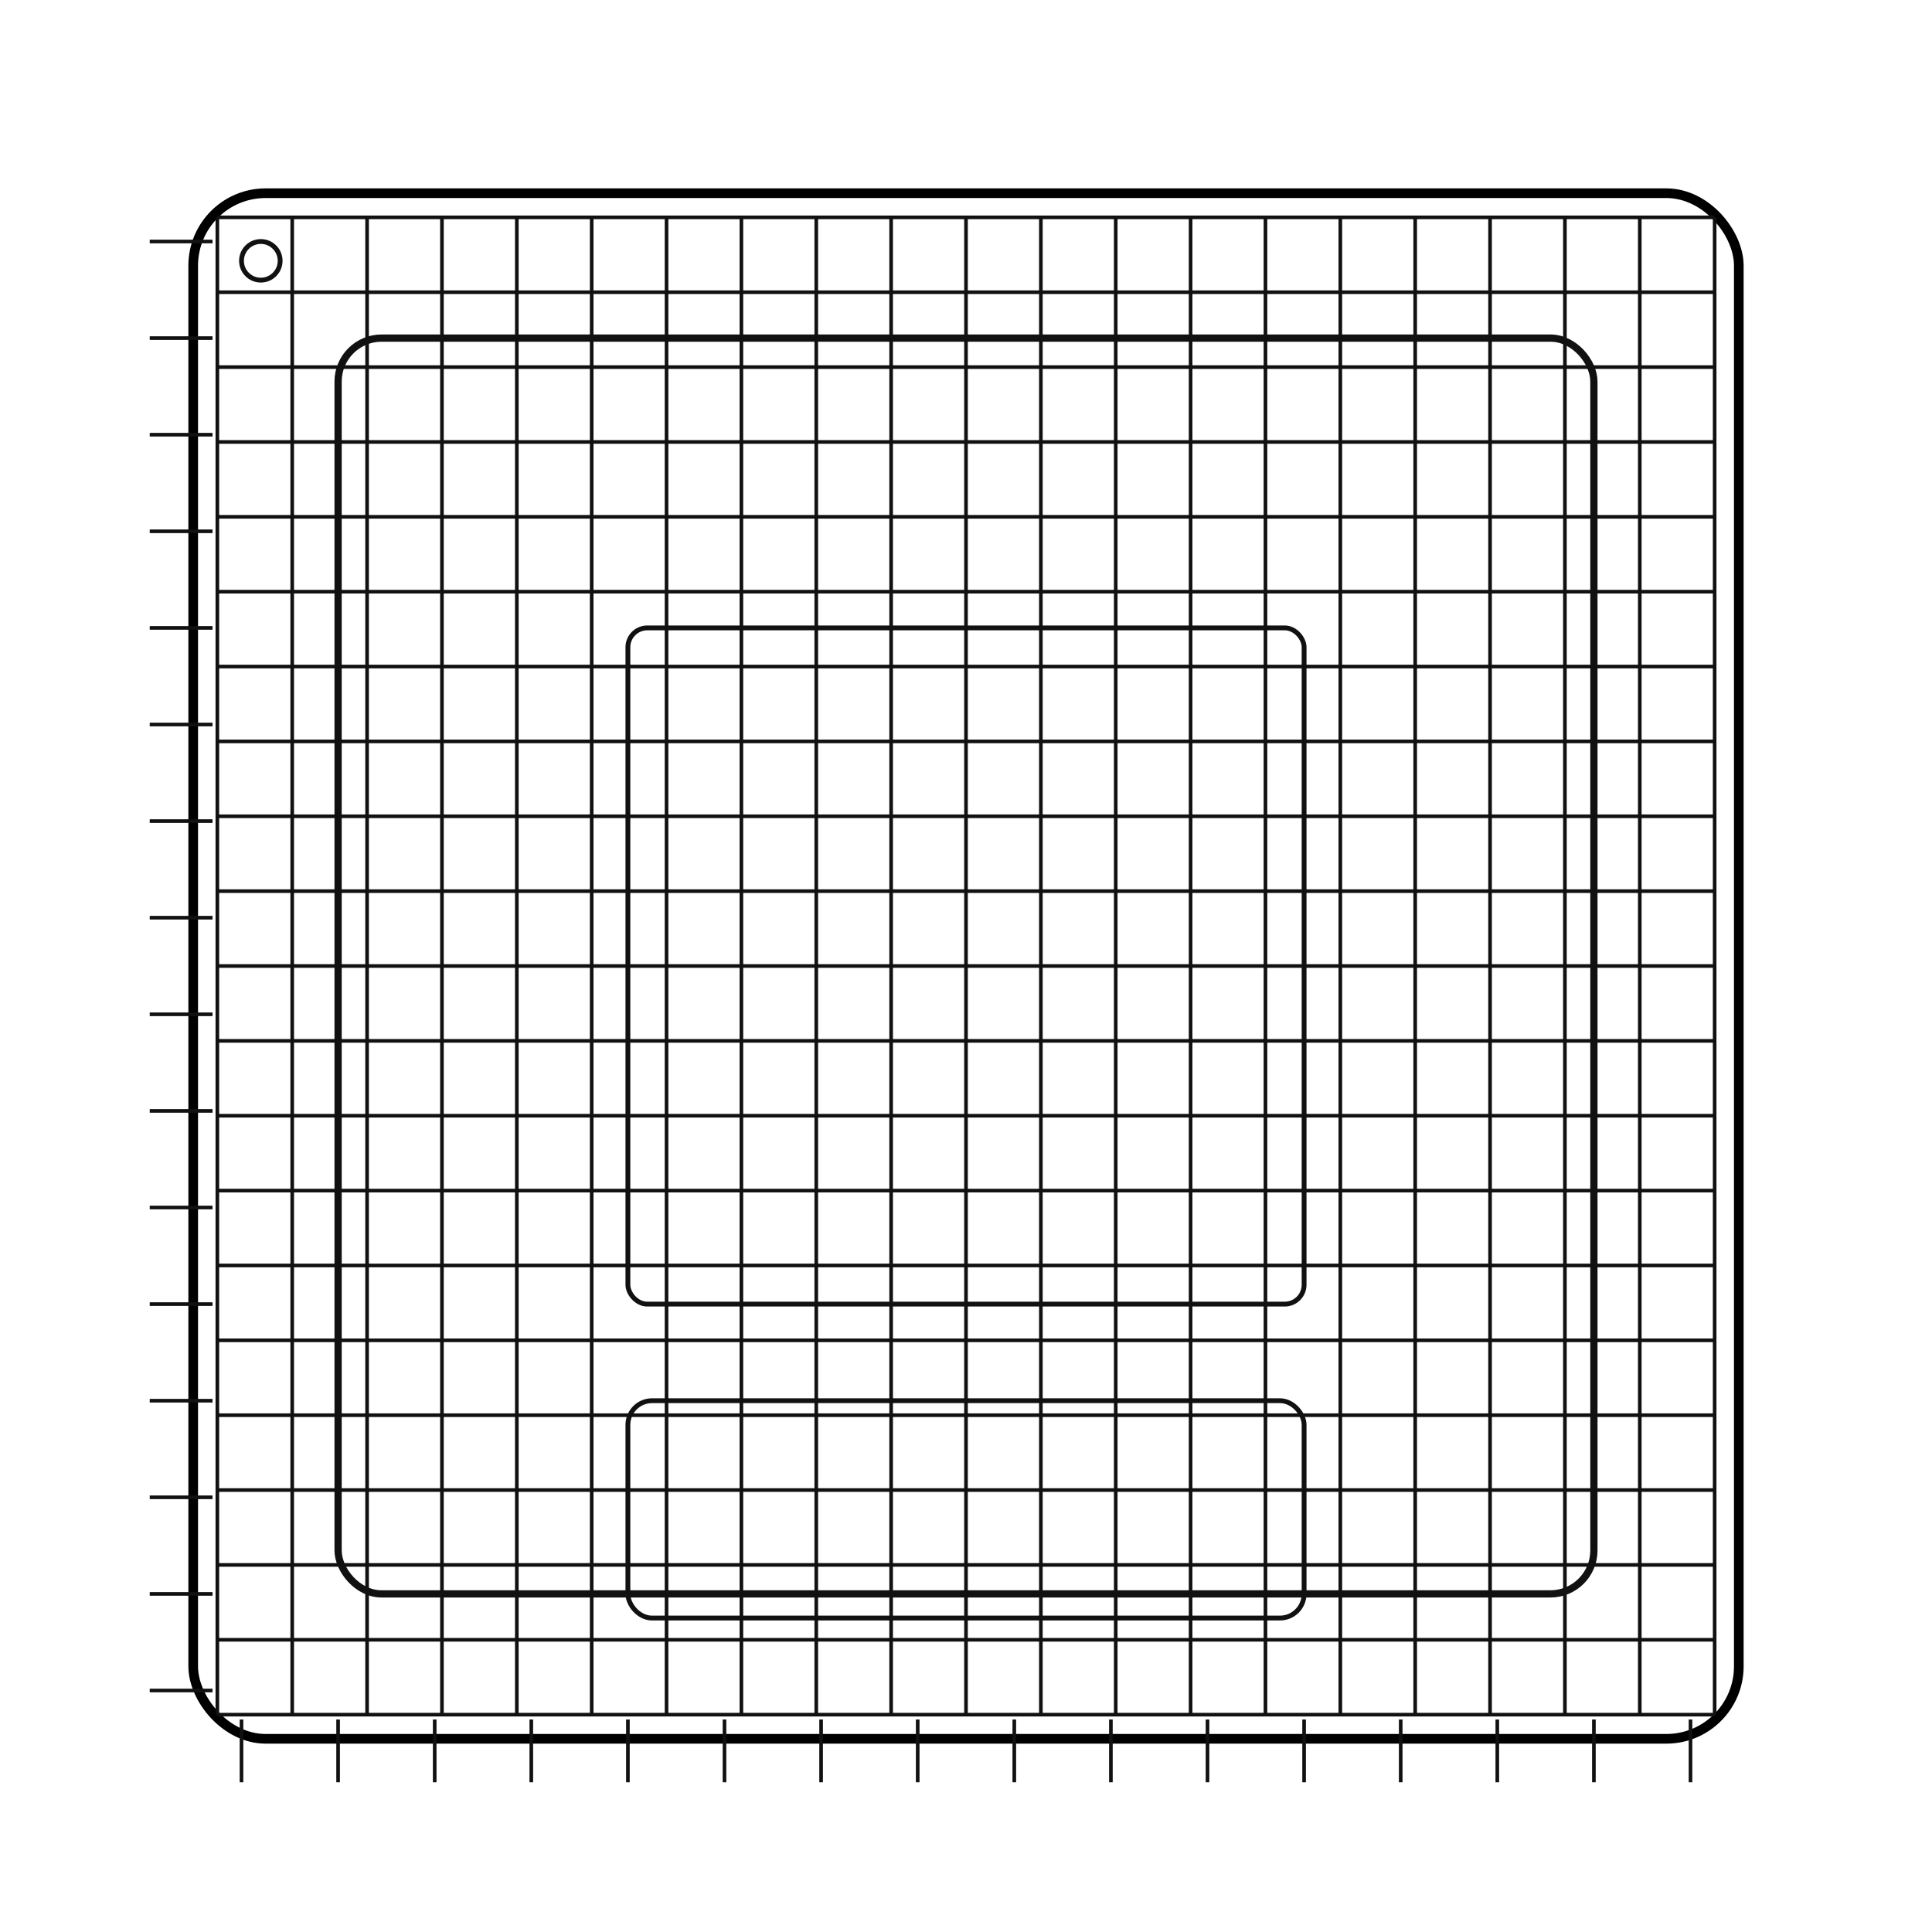 <svg xmlns="http://www.w3.org/2000/svg" width="800" height="800" viewBox="0 0 800 800">
<defs><style><![CDATA[.wire{fill:none;stroke:#111;stroke-width:3;vector-effect:non-scaling-stroke}.thin{fill:none;stroke:#111;stroke-width:2;vector-effect:non-scaling-stroke}.hair{fill:none;stroke:#111;stroke-width:1.5;vector-effect:non-scaling-stroke}.bold{fill:none;stroke:#000;stroke-width:4;vector-effect:non-scaling-stroke}]]></style></defs>
<rect x="80" y="80" width="640" height="640" rx="30" class="bold"/>
<rect x="140" y="140" width="520" height="520" rx="18" class="wire"/>
<rect x="260" y="260" width="280" height="280" rx="8" class="thin"/>
<circle cx="108" cy="108" r="8" class="thin"/>
<line x1="90" y1="90.0" x2="710" y2="90.0" class="hair"/>
<line x1="90" y1="121.0" x2="710" y2="121.0" class="hair"/>
<line x1="90" y1="152.0" x2="710" y2="152.0" class="hair"/>
<line x1="90" y1="183.0" x2="710" y2="183.0" class="hair"/>
<line x1="90" y1="214.0" x2="710" y2="214.0" class="hair"/>
<line x1="90" y1="245.0" x2="710" y2="245.0" class="hair"/>
<line x1="90" y1="276.0" x2="710" y2="276.0" class="hair"/>
<line x1="90" y1="307.0" x2="710" y2="307.0" class="hair"/>
<line x1="90" y1="338.0" x2="710" y2="338.0" class="hair"/>
<line x1="90" y1="369.0" x2="710" y2="369.0" class="hair"/>
<line x1="90" y1="400.0" x2="710" y2="400.0" class="hair"/>
<line x1="90" y1="431.0" x2="710" y2="431.0" class="hair"/>
<line x1="90" y1="462.0" x2="710" y2="462.0" class="hair"/>
<line x1="90" y1="493.0" x2="710" y2="493.0" class="hair"/>
<line x1="90" y1="524.0" x2="710" y2="524.0" class="hair"/>
<line x1="90" y1="555.0" x2="710" y2="555.0" class="hair"/>
<line x1="90" y1="586.0" x2="710" y2="586.0" class="hair"/>
<line x1="90" y1="617.0" x2="710" y2="617.0" class="hair"/>
<line x1="90" y1="648.0" x2="710" y2="648.0" class="hair"/>
<line x1="90" y1="679.0" x2="710" y2="679.0" class="hair"/>
<line x1="90" y1="710.0" x2="710" y2="710.0" class="hair"/>
<line x1="90.0" y1="90" x2="90.0" y2="710" class="hair"/>
<line x1="121.0" y1="90" x2="121.0" y2="710" class="hair"/>
<line x1="152.0" y1="90" x2="152.0" y2="710" class="hair"/>
<line x1="183.0" y1="90" x2="183.0" y2="710" class="hair"/>
<line x1="214.0" y1="90" x2="214.0" y2="710" class="hair"/>
<line x1="245.0" y1="90" x2="245.0" y2="710" class="hair"/>
<line x1="276.0" y1="90" x2="276.0" y2="710" class="hair"/>
<line x1="307.0" y1="90" x2="307.0" y2="710" class="hair"/>
<line x1="338.0" y1="90" x2="338.0" y2="710" class="hair"/>
<line x1="369.0" y1="90" x2="369.0" y2="710" class="hair"/>
<line x1="400.0" y1="90" x2="400.0" y2="710" class="hair"/>
<line x1="431.0" y1="90" x2="431.0" y2="710" class="hair"/>
<line x1="462.0" y1="90" x2="462.0" y2="710" class="hair"/>
<line x1="493.0" y1="90" x2="493.0" y2="710" class="hair"/>
<line x1="524.0" y1="90" x2="524.0" y2="710" class="hair"/>
<line x1="555.0" y1="90" x2="555.0" y2="710" class="hair"/>
<line x1="586.0" y1="90" x2="586.0" y2="710" class="hair"/>
<line x1="617.0" y1="90" x2="617.0" y2="710" class="hair"/>
<line x1="648.0" y1="90" x2="648.0" y2="710" class="hair"/>
<line x1="679.0" y1="90" x2="679.0" y2="710" class="hair"/>
<line x1="710.0" y1="90" x2="710.0" y2="710" class="hair"/>
<rect x="260" y="580" width="280" height="90" rx="10" class="thin"/>
<line x1="100.0" y1="712" x2="100.0" y2="738" class="hair"/>
<line x1="140.0" y1="712" x2="140.0" y2="738" class="hair"/>
<line x1="180.0" y1="712" x2="180.0" y2="738" class="hair"/>
<line x1="220.0" y1="712" x2="220.0" y2="738" class="hair"/>
<line x1="260.0" y1="712" x2="260.0" y2="738" class="hair"/>
<line x1="300.0" y1="712" x2="300.0" y2="738" class="hair"/>
<line x1="340.0" y1="712" x2="340.0" y2="738" class="hair"/>
<line x1="380.0" y1="712" x2="380.0" y2="738" class="hair"/>
<line x1="420.0" y1="712" x2="420.0" y2="738" class="hair"/>
<line x1="460.0" y1="712" x2="460.0" y2="738" class="hair"/>
<line x1="500.0" y1="712" x2="500.0" y2="738" class="hair"/>
<line x1="540.0" y1="712" x2="540.0" y2="738" class="hair"/>
<line x1="580.0" y1="712" x2="580.0" y2="738" class="hair"/>
<line x1="620.0" y1="712" x2="620.0" y2="738" class="hair"/>
<line x1="660.0" y1="712" x2="660.0" y2="738" class="hair"/>
<line x1="700.0" y1="712" x2="700.0" y2="738" class="hair"/>
<line x1="62" y1="100.0" x2="88" y2="100.0" class="hair"/>
<line x1="62" y1="140.0" x2="88" y2="140.0" class="hair"/>
<line x1="62" y1="180.0" x2="88" y2="180.0" class="hair"/>
<line x1="62" y1="220.0" x2="88" y2="220.0" class="hair"/>
<line x1="62" y1="260.0" x2="88" y2="260.0" class="hair"/>
<line x1="62" y1="300.0" x2="88" y2="300.0" class="hair"/>
<line x1="62" y1="340.0" x2="88" y2="340.0" class="hair"/>
<line x1="62" y1="380.0" x2="88" y2="380.0" class="hair"/>
<line x1="62" y1="420.0" x2="88" y2="420.0" class="hair"/>
<line x1="62" y1="460.0" x2="88" y2="460.0" class="hair"/>
<line x1="62" y1="500.0" x2="88" y2="500.0" class="hair"/>
<line x1="62" y1="540.0" x2="88" y2="540.0" class="hair"/>
<line x1="62" y1="580.0" x2="88" y2="580.0" class="hair"/>
<line x1="62" y1="620.0" x2="88" y2="620.0" class="hair"/>
<line x1="62" y1="660.0" x2="88" y2="660.0" class="hair"/>
<line x1="62" y1="700.0" x2="88" y2="700.0" class="hair"/>
</svg>